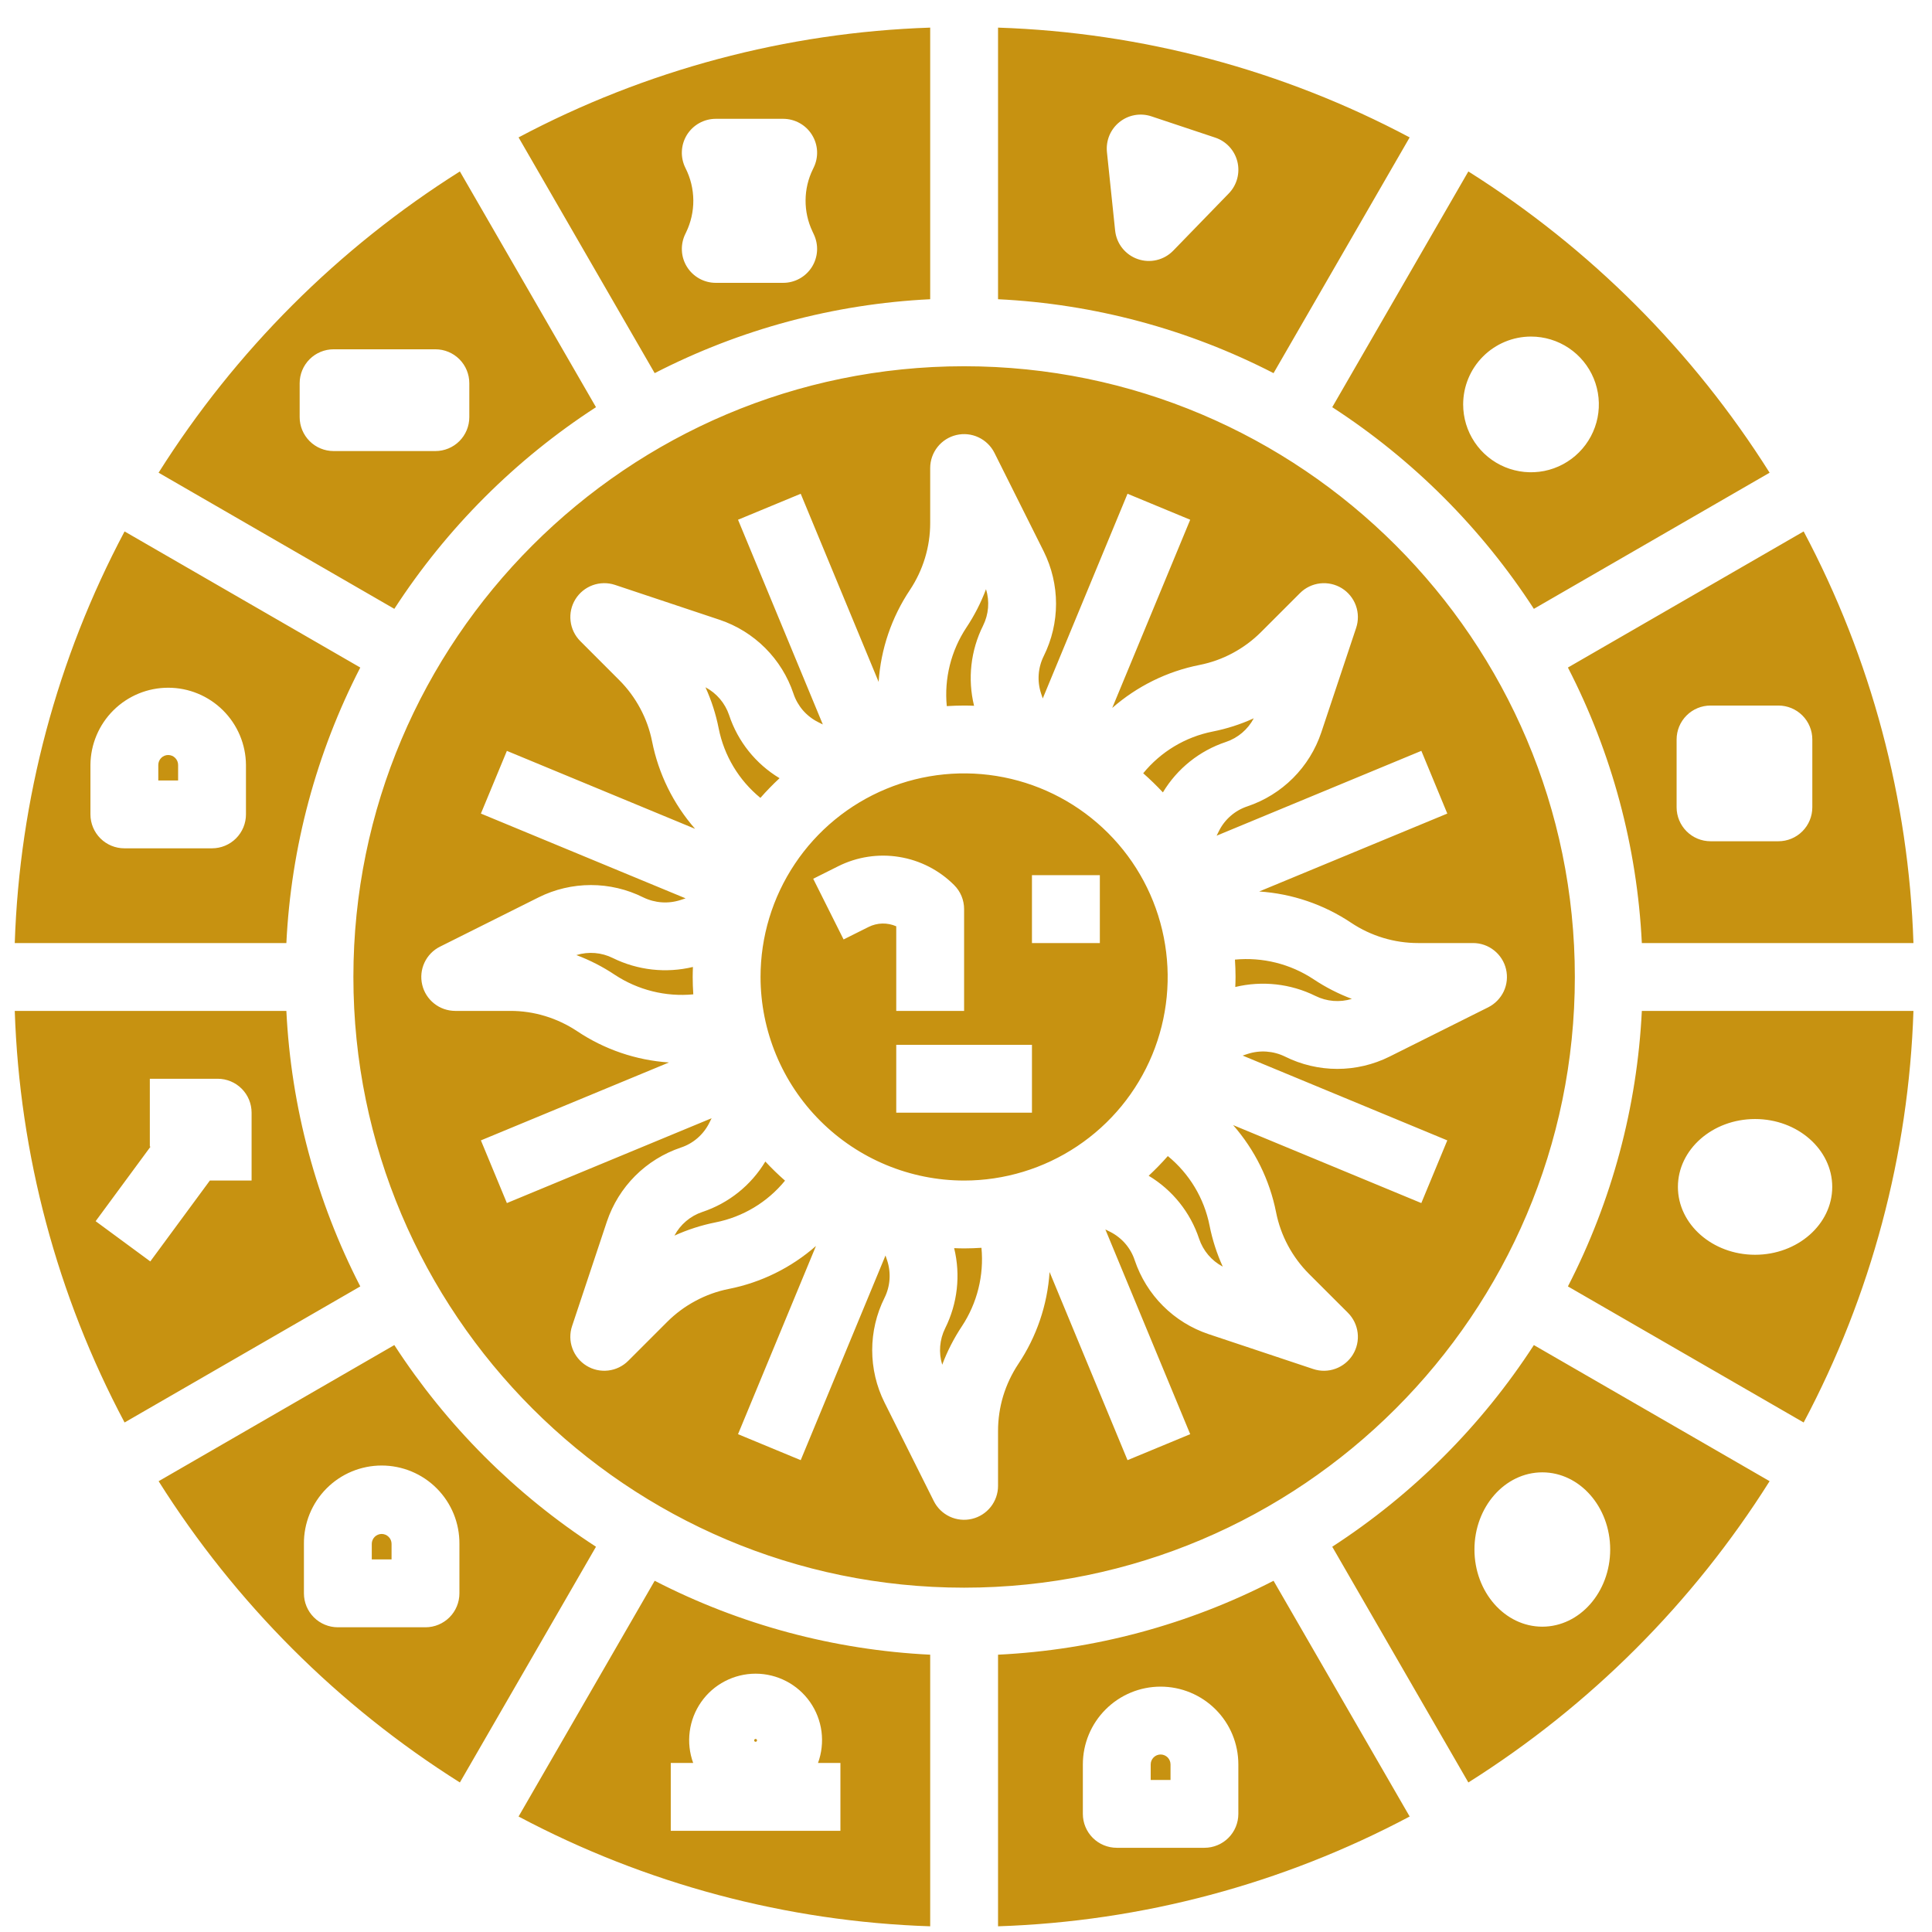 <?xml version="1.0" encoding="UTF-8"?>
<svg xmlns="http://www.w3.org/2000/svg" width="58" height="58" viewBox="0 0 58 58" fill="none">
  <path d="M22.726 52.247C22.726 52.255 22.724 52.264 22.719 52.27C22.714 52.278 22.708 52.283 22.7 52.286C22.692 52.289 22.683 52.29 22.675 52.289C22.667 52.287 22.659 52.283 22.653 52.277C22.648 52.271 22.643 52.264 22.642 52.255C22.64 52.247 22.641 52.238 22.644 52.231C22.648 52.223 22.653 52.216 22.66 52.212C22.667 52.207 22.675 52.204 22.684 52.204C22.695 52.204 22.706 52.209 22.714 52.217C22.722 52.225 22.726 52.236 22.726 52.247ZM17.892 46.434L13.806 53.511C10.153 51.21 7.063 48.119 4.762 44.467L11.838 40.38C13.409 42.801 15.471 44.864 17.892 46.434ZM13.792 46.348C13.794 46.04 13.736 45.734 13.62 45.449C13.503 45.164 13.332 44.904 13.115 44.686C12.898 44.467 12.64 44.294 12.355 44.175C12.071 44.057 11.766 43.996 11.458 43.996C11.15 43.996 10.845 44.057 10.561 44.175C10.276 44.294 10.018 44.467 9.801 44.686C9.584 44.904 9.413 45.164 9.296 45.449C9.18 45.734 9.121 46.04 9.124 46.348V47.833C9.124 48.103 9.231 48.362 9.422 48.553C9.613 48.744 9.872 48.852 10.142 48.852H12.774C13.044 48.852 13.303 48.744 13.494 48.553C13.685 48.362 13.792 48.103 13.792 47.833V46.348ZM27.925 57.829C23.608 57.687 19.382 56.559 15.568 54.533L19.654 47.456C22.221 48.778 25.041 49.534 27.925 49.675V57.829ZM25.23 52.926H24.557C24.667 52.624 24.703 52.301 24.662 51.982C24.62 51.664 24.503 51.36 24.319 51.097C24.135 50.834 23.89 50.619 23.605 50.471C23.321 50.323 23.005 50.245 22.684 50.245C22.363 50.245 22.046 50.323 21.762 50.471C21.477 50.619 21.232 50.834 21.049 51.097C20.865 51.36 20.747 51.664 20.706 51.982C20.664 52.301 20.7 52.624 20.81 52.926H20.137V54.963H25.23V52.926ZM34.911 23.788C35.34 23.074 36.011 22.537 36.803 22.274C37.162 22.154 37.462 21.899 37.639 21.564C37.246 21.744 36.832 21.877 36.408 21.961C35.587 22.123 34.849 22.566 34.32 23.214C34.526 23.395 34.723 23.587 34.911 23.788ZM11.458 46.05C11.38 46.051 11.304 46.082 11.248 46.138C11.193 46.193 11.161 46.269 11.161 46.348V46.815H11.755V46.348C11.755 46.269 11.724 46.193 11.668 46.138C11.612 46.082 11.537 46.051 11.458 46.05H11.458ZM28.943 21.181C29.044 21.181 29.143 21.184 29.242 21.188C29.045 20.38 29.14 19.528 29.512 18.783C29.681 18.443 29.713 18.051 29.601 17.688C29.449 18.093 29.251 18.48 29.011 18.84C28.551 19.536 28.343 20.368 28.423 21.198C28.595 21.188 28.768 21.181 28.943 21.181ZM20.802 29.029C19.994 29.223 19.143 29.128 18.398 28.761C18.058 28.592 17.666 28.56 17.303 28.672C17.708 28.824 18.094 29.022 18.454 29.262C19.15 29.722 19.983 29.93 20.813 29.851C20.802 29.678 20.795 29.505 20.795 29.33C20.795 29.228 20.799 29.129 20.802 29.029ZM37.084 29.63C37.893 29.436 38.743 29.53 39.489 29.898C39.829 30.067 40.221 30.099 40.584 29.987C40.179 29.835 39.793 29.637 39.433 29.397C38.737 28.937 37.904 28.729 37.074 28.808C37.085 28.981 37.092 29.154 37.092 29.329C37.092 29.43 37.088 29.53 37.084 29.63ZM19.654 11.202L15.568 4.125C19.382 2.099 23.609 0.972 27.925 0.829V8.983C25.041 9.124 22.221 9.881 19.654 11.202H19.654ZM20.58 5.048C20.731 5.347 20.811 5.676 20.814 6.011C20.817 6.345 20.742 6.676 20.596 6.977L20.573 7.025C20.497 7.18 20.462 7.353 20.471 7.525C20.479 7.698 20.532 7.865 20.624 8.012C20.715 8.158 20.843 8.279 20.994 8.363C21.145 8.447 21.315 8.491 21.488 8.491H23.511C23.683 8.491 23.852 8.448 24.002 8.365C24.152 8.283 24.279 8.163 24.371 8.019C24.463 7.874 24.517 7.708 24.528 7.537C24.539 7.366 24.506 7.195 24.433 7.039L24.39 6.946C24.252 6.654 24.181 6.333 24.184 6.01C24.186 5.686 24.262 5.367 24.405 5.077L24.426 5.033C24.502 4.878 24.538 4.706 24.529 4.533C24.52 4.361 24.467 4.193 24.375 4.047C24.284 3.9 24.157 3.779 24.005 3.695C23.854 3.611 23.684 3.567 23.511 3.567H21.488C21.313 3.567 21.142 3.612 20.99 3.697C20.838 3.782 20.71 3.905 20.619 4.053C20.528 4.202 20.477 4.371 20.47 4.545C20.463 4.719 20.501 4.892 20.58 5.048L20.58 5.048ZM38.233 11.202C35.666 9.881 32.846 9.124 29.962 8.983V0.829C34.278 0.972 38.505 2.099 42.319 4.125L38.233 11.202ZM37.148 4.856C37.107 4.688 37.025 4.534 36.908 4.407C36.791 4.28 36.644 4.185 36.481 4.131L34.567 3.493C34.405 3.439 34.233 3.426 34.065 3.456C33.897 3.486 33.739 3.558 33.607 3.665C33.474 3.771 33.37 3.91 33.304 4.067C33.239 4.224 33.214 4.396 33.231 4.565L33.477 6.921C33.497 7.113 33.571 7.297 33.691 7.448C33.812 7.6 33.973 7.715 34.156 7.778C34.34 7.842 34.537 7.852 34.725 7.807C34.914 7.762 35.086 7.664 35.221 7.525L36.889 5.807C37.009 5.684 37.096 5.531 37.141 5.365C37.186 5.199 37.189 5.023 37.148 4.856H37.148ZM39.995 12.224L44.081 5.147C47.733 7.448 50.824 10.539 53.125 14.191L46.048 18.278C44.478 15.857 42.416 13.794 39.995 12.224ZM43.925 12.141C43.925 12.544 44.044 12.938 44.268 13.273C44.492 13.608 44.81 13.869 45.182 14.023C45.555 14.177 45.964 14.217 46.359 14.139C46.755 14.06 47.117 13.866 47.402 13.581C47.687 13.296 47.881 12.933 47.96 12.538C48.038 12.143 47.998 11.733 47.844 11.361C47.69 10.989 47.429 10.671 47.094 10.447C46.759 10.223 46.365 10.104 45.962 10.104C45.422 10.104 44.904 10.319 44.522 10.701C44.14 11.083 43.925 11.601 43.925 12.141ZM47.07 20.04L54.147 15.954C56.173 19.768 57.301 23.994 57.443 28.311H49.289C49.148 25.427 48.392 22.607 47.07 20.04ZM50.333 24.236C50.333 24.506 50.441 24.765 50.632 24.956C50.823 25.148 51.082 25.255 51.352 25.255H53.389C53.659 25.255 53.918 25.148 54.109 24.956C54.3 24.765 54.407 24.506 54.407 24.236V22.199C54.407 21.929 54.3 21.67 54.109 21.479C53.918 21.288 53.659 21.181 53.389 21.181H51.352C51.082 21.181 50.823 21.288 50.632 21.479C50.441 21.67 50.333 21.929 50.333 22.199V24.236ZM3.74 42.704C1.713 38.891 0.586 34.664 0.443 30.348H8.597C8.738 33.231 9.495 36.052 10.816 38.619L3.74 42.704ZM4.52 34.422L2.871 36.661L4.512 37.869L6.3 35.441H7.553V33.403C7.553 33.133 7.446 32.874 7.255 32.683C7.064 32.492 6.805 32.385 6.535 32.385H4.498V34.422H4.52ZM8.597 28.311H0.443C0.586 23.994 1.713 19.768 3.74 15.954L10.816 20.04C9.495 22.607 8.738 25.427 8.597 28.311ZM7.384 22.963C7.379 22.347 7.131 21.758 6.694 21.324C6.257 20.89 5.666 20.646 5.05 20.646C4.433 20.646 3.842 20.89 3.405 21.324C2.968 21.758 2.72 22.347 2.715 22.963V24.448C2.715 24.719 2.823 24.978 3.014 25.169C3.205 25.36 3.464 25.467 3.734 25.467H6.365C6.635 25.467 6.894 25.36 7.085 25.169C7.276 24.978 7.384 24.719 7.384 24.448V22.963ZM11.838 18.278L4.761 14.191C7.063 10.539 10.153 7.448 13.806 5.147L17.892 12.224C15.471 13.794 13.409 15.857 11.838 18.278ZM10.015 13.541H13.071C13.341 13.541 13.6 13.434 13.791 13.243C13.982 13.052 14.089 12.793 14.089 12.523V11.504C14.089 11.234 13.982 10.975 13.791 10.784C13.6 10.593 13.341 10.486 13.071 10.486H10.015C9.745 10.486 9.486 10.593 9.295 10.784C9.104 10.975 8.996 11.234 8.996 11.504V12.523C8.996 12.793 9.104 13.052 9.295 13.243C9.486 13.434 9.745 13.541 10.015 13.541ZM5.049 22.666C4.971 22.666 4.895 22.697 4.84 22.753C4.784 22.809 4.753 22.884 4.752 22.963V23.43H5.347V22.963C5.347 22.884 5.315 22.809 5.259 22.753C5.204 22.697 5.128 22.666 5.049 22.666ZM35.059 34.706C34.877 34.912 34.686 35.109 34.484 35.297C35.199 35.726 35.736 36.397 35.998 37.188C36.119 37.548 36.373 37.848 36.708 38.025C36.529 37.631 36.396 37.218 36.312 36.793C36.15 35.973 35.706 35.235 35.059 34.706H35.059ZM38.233 47.456L42.319 54.533C38.505 56.559 34.278 57.687 29.962 57.829V49.675C32.846 49.534 35.666 48.778 38.233 47.456H38.233ZM37.176 52.968C37.176 52.349 36.931 51.755 36.493 51.318C36.055 50.88 35.461 50.634 34.842 50.634C34.223 50.634 33.63 50.88 33.192 51.318C32.754 51.755 32.508 52.349 32.508 52.968V54.454C32.508 54.724 32.615 54.983 32.806 55.174C32.997 55.365 33.257 55.472 33.527 55.472H36.158C36.428 55.472 36.687 55.365 36.878 55.174C37.069 54.983 37.176 54.724 37.176 54.454V52.968ZM22.832 29.329C22.832 28.12 23.19 26.939 23.862 25.934C24.533 24.929 25.488 24.145 26.605 23.683C27.721 23.22 28.95 23.099 30.136 23.335C31.321 23.571 32.41 24.153 33.265 25.008C34.12 25.862 34.702 26.951 34.937 28.137C35.173 29.322 35.052 30.551 34.59 31.668C34.127 32.785 33.344 33.739 32.339 34.41C31.334 35.082 30.152 35.441 28.943 35.441C27.323 35.439 25.77 34.794 24.624 33.648C23.478 32.503 22.834 30.949 22.832 29.329ZM30.98 28.311H33.018V26.273H30.98V28.311ZM26.906 31.366V33.403H30.98V31.366H26.906ZM24.413 26.381L25.325 28.203L26.073 27.829C26.202 27.764 26.343 27.729 26.488 27.725C26.631 27.722 26.774 27.75 26.906 27.808V30.348H28.943V27.292C28.943 27.158 28.917 27.026 28.866 26.902C28.815 26.779 28.74 26.666 28.645 26.572C28.198 26.123 27.62 25.827 26.995 25.726C26.37 25.624 25.728 25.722 25.162 26.006L24.413 26.381ZM34.843 52.671C34.764 52.671 34.688 52.703 34.633 52.758C34.577 52.814 34.545 52.889 34.545 52.968V53.435H35.14V52.968C35.139 52.889 35.108 52.814 35.053 52.758C34.997 52.703 34.921 52.671 34.843 52.671ZM44.081 53.511L39.995 46.434C42.416 44.864 44.478 42.801 46.048 40.38L53.125 44.466C50.824 48.119 47.734 51.21 44.081 53.511V53.511ZM44.264 46.517C44.264 47.795 45.178 48.834 46.301 48.834C47.425 48.834 48.339 47.795 48.339 46.517C48.339 45.24 47.425 44.201 46.301 44.201C45.178 44.201 44.264 45.24 44.264 46.517ZM28.943 10.995C39.053 10.995 47.278 19.22 47.278 29.329C47.278 39.438 39.053 47.663 28.943 47.663C18.834 47.663 10.609 39.438 10.609 29.329C10.609 19.22 18.834 10.995 28.943 10.995ZM17.42 19.246L18.587 20.414C18.839 20.665 19.052 20.953 19.22 21.267C19.388 21.579 19.508 21.915 19.577 22.263C19.77 23.234 20.215 24.138 20.867 24.882L15.217 22.542L14.437 24.424L20.582 26.969L20.433 27.018C20.063 27.139 19.66 27.111 19.309 26.939C18.822 26.696 18.284 26.57 17.74 26.57C17.195 26.57 16.657 26.696 16.17 26.939L13.21 28.419C13.005 28.521 12.84 28.69 12.743 28.898C12.646 29.106 12.622 29.34 12.675 29.563C12.727 29.786 12.854 29.985 13.034 30.127C13.213 30.27 13.436 30.347 13.665 30.348H15.316C15.671 30.347 16.023 30.399 16.362 30.502C16.703 30.605 17.028 30.759 17.325 30.956C18.146 31.506 19.097 31.83 20.083 31.896L14.437 34.235L15.217 36.117L21.363 33.57L21.292 33.713C21.205 33.886 21.085 34.041 20.939 34.167C20.793 34.294 20.622 34.391 20.439 34.451C19.923 34.625 19.454 34.915 19.069 35.3C18.684 35.685 18.394 36.154 18.22 36.67L17.174 39.81C17.101 40.028 17.104 40.264 17.183 40.479C17.261 40.695 17.41 40.878 17.605 40.999C17.8 41.12 18.03 41.171 18.258 41.144C18.486 41.118 18.698 41.015 18.861 40.852L20.028 39.685C20.28 39.433 20.567 39.22 20.881 39.053C21.193 38.885 21.529 38.764 21.877 38.695C22.849 38.503 23.752 38.058 24.496 37.405L22.156 43.055L24.038 43.835L26.583 37.691L26.633 37.839C26.755 38.21 26.727 38.614 26.553 38.963C26.31 39.451 26.184 39.988 26.184 40.533C26.184 41.078 26.31 41.615 26.553 42.103L28.033 45.063C28.135 45.268 28.304 45.432 28.512 45.53C28.72 45.627 28.954 45.651 29.177 45.598C29.401 45.545 29.599 45.419 29.742 45.239C29.884 45.059 29.962 44.837 29.962 44.608V42.956C29.962 42.602 30.014 42.249 30.116 41.91C30.22 41.569 30.373 41.245 30.57 40.948C31.12 40.126 31.444 39.174 31.509 38.187L33.849 43.835L35.731 43.055L33.184 36.909L33.327 36.98C33.5 37.067 33.654 37.187 33.781 37.333C33.908 37.48 34.005 37.65 34.065 37.834C34.239 38.35 34.529 38.819 34.914 39.204C35.299 39.589 35.768 39.879 36.284 40.052L39.424 41.099C39.642 41.172 39.877 41.169 40.093 41.09C40.309 41.012 40.492 40.863 40.613 40.668C40.733 40.473 40.785 40.243 40.758 40.015C40.731 39.787 40.629 39.575 40.467 39.412L39.299 38.245C39.047 37.993 38.834 37.706 38.666 37.392C38.498 37.079 38.378 36.743 38.309 36.395C38.117 35.424 37.672 34.521 37.019 33.776L42.669 36.117L43.449 34.235L37.305 31.689L37.453 31.64C37.824 31.519 38.227 31.548 38.577 31.719C39.065 31.962 39.602 32.089 40.147 32.089C40.692 32.089 41.229 31.962 41.717 31.719L44.677 30.24C44.882 30.137 45.046 29.968 45.144 29.761C45.241 29.553 45.265 29.319 45.212 29.095C45.16 28.872 45.033 28.673 44.853 28.531C44.674 28.388 44.451 28.311 44.222 28.311H42.571C42.216 28.311 41.864 28.259 41.524 28.156C41.183 28.053 40.859 27.9 40.562 27.702C39.74 27.152 38.789 26.828 37.802 26.763L43.449 24.424L42.67 22.541L36.524 25.088L36.595 24.945C36.681 24.772 36.801 24.618 36.948 24.491C37.094 24.364 37.264 24.268 37.448 24.207C37.964 24.034 38.433 23.743 38.818 23.358C39.203 22.973 39.493 22.504 39.666 21.988L40.713 18.848C40.785 18.63 40.782 18.395 40.704 18.179C40.626 17.963 40.477 17.78 40.282 17.659C40.087 17.539 39.857 17.488 39.629 17.514C39.401 17.541 39.188 17.643 39.026 17.806L37.859 18.973C37.607 19.225 37.32 19.438 37.006 19.606C36.694 19.774 36.358 19.894 36.009 19.963C35.038 20.155 34.135 20.601 33.39 21.253L35.731 15.603L33.849 14.823L31.304 20.968L31.254 20.819C31.131 20.448 31.16 20.045 31.334 19.695C31.576 19.207 31.703 18.67 31.703 18.125C31.703 17.581 31.576 17.043 31.334 16.555L29.854 13.595C29.751 13.39 29.582 13.226 29.375 13.129C29.167 13.031 28.933 13.007 28.709 13.06C28.486 13.113 28.287 13.239 28.145 13.419C28.003 13.599 27.925 13.821 27.925 14.051V15.702C27.925 16.056 27.873 16.409 27.77 16.748C27.667 17.089 27.514 17.413 27.317 17.71C26.767 18.532 26.443 19.484 26.377 20.471L24.038 14.823L22.156 15.603L24.702 21.749L24.56 21.678C24.387 21.591 24.232 21.471 24.105 21.325C23.979 21.178 23.882 21.009 23.821 20.825C23.648 20.308 23.358 19.84 22.973 19.455C22.587 19.07 22.119 18.779 21.602 18.606L18.463 17.559C18.245 17.487 18.009 17.49 17.793 17.568C17.578 17.646 17.395 17.795 17.274 17.99C17.153 18.185 17.102 18.415 17.129 18.643C17.155 18.871 17.258 19.084 17.42 19.246L17.42 19.246ZM22.828 23.953C23.01 23.746 23.201 23.549 23.403 23.362C22.688 22.932 22.151 22.261 21.889 21.47C21.768 21.11 21.514 20.811 21.179 20.633C21.358 21.027 21.491 21.44 21.575 21.865C21.737 22.685 22.18 23.423 22.828 23.953ZM54.147 42.704L47.07 38.619C48.392 36.052 49.148 33.231 49.289 30.348H57.443C57.301 34.664 56.173 38.891 54.147 42.704ZM52.689 37.669C53.966 37.669 55.005 36.755 55.005 35.632C55.005 34.508 53.966 33.594 52.689 33.594C51.411 33.594 50.372 34.508 50.372 35.632C50.372 36.755 51.411 37.669 52.689 37.669ZM28.943 37.478C28.843 37.478 28.744 37.474 28.644 37.47C28.842 38.278 28.746 39.13 28.375 39.875C28.206 40.215 28.174 40.607 28.286 40.97C28.438 40.565 28.636 40.178 28.875 39.818C29.335 39.123 29.543 38.29 29.464 37.46C29.292 37.47 29.118 37.478 28.943 37.478ZM22.976 34.87C22.547 35.584 21.875 36.122 21.084 36.384C20.724 36.505 20.425 36.759 20.247 37.094C20.641 36.915 21.055 36.782 21.479 36.697C22.3 36.535 23.038 36.092 23.567 35.444C23.36 35.263 23.163 35.071 22.976 34.87Z" fill="#C79211"></path>
</svg>
